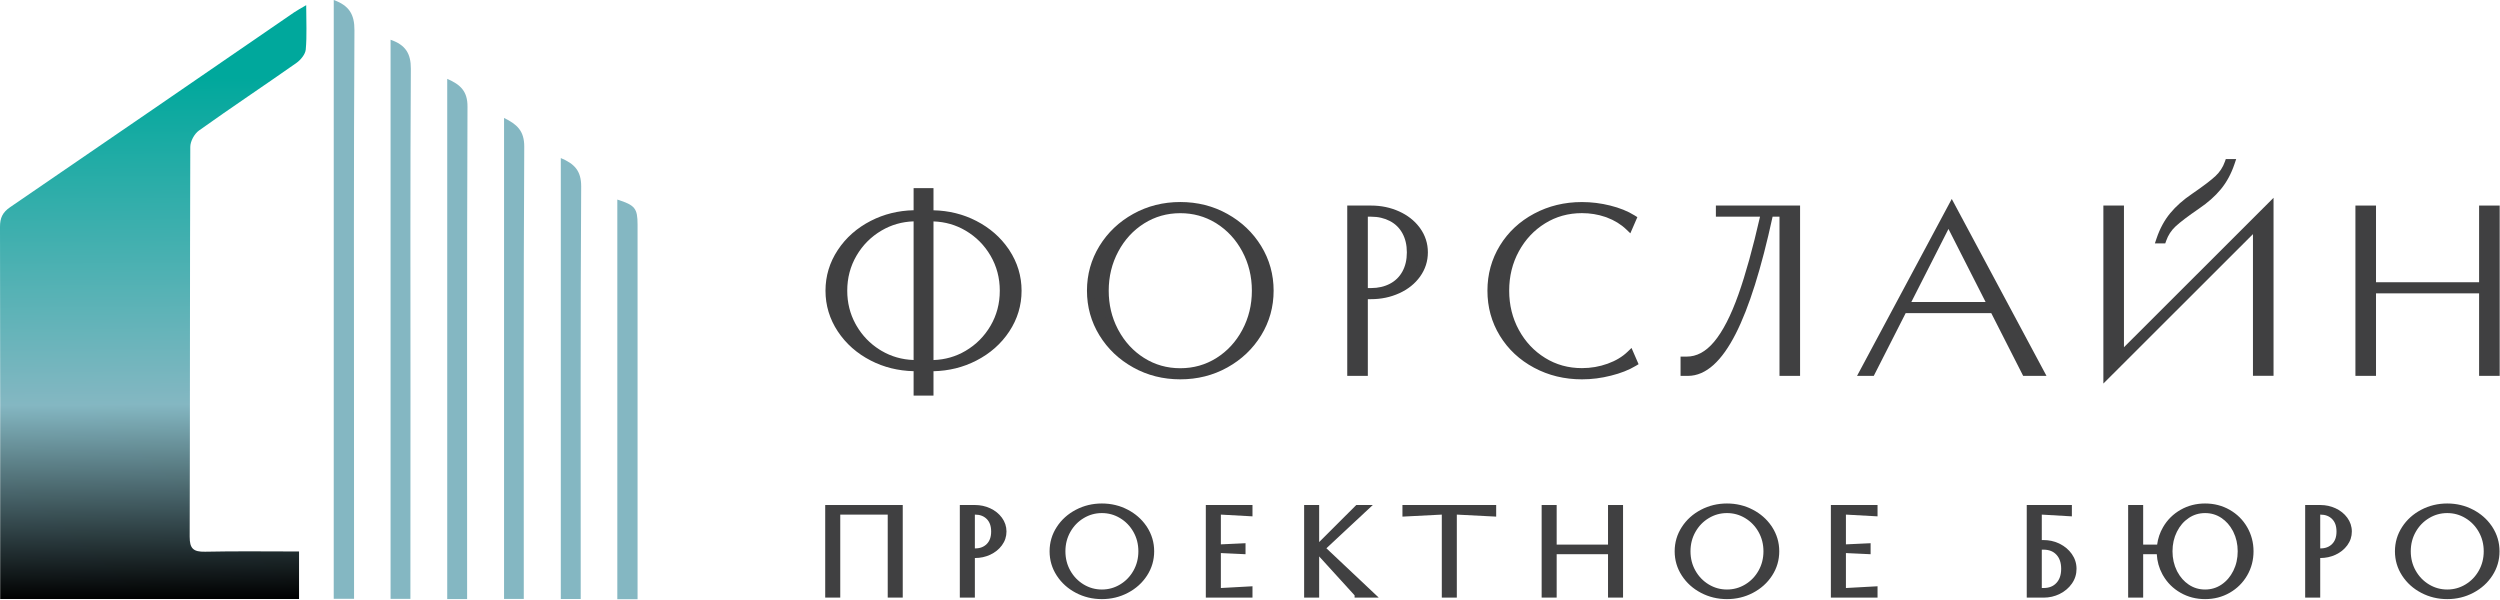 <?xml version="1.0" encoding="UTF-8"?> <svg xmlns="http://www.w3.org/2000/svg" width="963" height="231" viewBox="0 0 963 231" fill="none"><path d="M352.929 141.52C346.819 141.52 341.209 140.21 336.099 137.58C330.989 134.96 326.939 131.37 323.939 126.84C320.949 122.31 319.449 117.35 319.449 111.98C319.449 106.61 320.939 101.66 323.939 97.12C326.929 92.58 330.989 89 336.099 86.38C341.209 83.76 346.819 82.44 352.929 82.44H355.109V83.78H352.929C347.789 83.78 343.089 85.03 338.819 87.54C334.549 90.05 331.169 93.45 328.659 97.74C326.149 102.04 324.889 106.78 324.889 111.97C324.889 117.16 326.149 121.91 328.659 126.2C331.169 130.5 334.559 133.9 338.819 136.4C343.089 138.91 347.789 140.16 352.929 140.16H355.109V141.5H352.929V141.52ZM353.389 150.92V73.94H358.109V150.92H353.389ZM356.379 141.52V140.18H358.559C363.699 140.18 368.399 138.93 372.669 136.42C376.939 133.91 380.319 130.51 382.829 126.22C385.339 121.92 386.589 117.18 386.589 111.99C386.589 106.8 385.329 102.05 382.829 97.76C380.319 93.46 376.929 90.06 372.669 87.56C368.409 85.05 363.699 83.8 358.559 83.8H356.379V82.46H358.559C364.669 82.46 370.279 83.77 375.389 86.4C380.499 89.03 384.549 92.61 387.549 97.14C390.539 101.68 392.039 106.63 392.039 112C392.039 117.37 390.539 122.33 387.549 126.86C384.559 131.4 380.499 134.98 375.389 137.6C370.279 140.23 364.669 141.54 358.559 141.54H356.379V141.52Z" fill="#404041"></path><path d="M385.121 111.99C385.121 107.05 383.924 102.556 381.561 98.5V98.501C379.177 94.418 375.968 91.2 371.927 88.828L371.924 88.826C368.182 86.622 364.071 85.443 359.58 85.289V138.691C364.069 138.537 368.173 137.359 371.926 135.153C375.977 132.772 379.177 129.554 381.562 125.479C383.934 121.414 385.121 116.932 385.121 111.99ZM354.859 149.451H356.641V143.01H354.91V142.97H354.859V149.451ZM354.859 138.69H356.58V138.711H356.641V85.269H354.91V85.25H354.859V138.69ZM354.859 80.971H356.58V80.991H356.641V75.41H354.859V80.971ZM393.51 112C393.51 117.661 391.922 122.901 388.776 127.668L388.777 127.669C385.64 132.433 381.382 136.178 376.062 138.906L376.062 138.907C371.018 141.503 365.517 142.858 359.58 142.997V152.39H351.921V142.977C345.98 142.839 340.475 141.484 335.428 138.887V138.886C330.105 136.156 325.86 132.401 322.715 127.651L322.714 127.65C319.567 122.883 317.98 117.642 317.98 111.98C317.98 106.32 319.557 101.089 322.714 96.311C325.852 91.546 330.109 87.8 335.43 85.072C340.474 82.486 345.979 81.122 351.921 80.983V72.471H359.58V81.003C365.517 81.142 371.018 82.498 376.062 85.094C381.217 87.747 385.363 91.345 388.478 95.887L388.775 96.329L388.777 96.332C391.923 101.108 393.51 106.338 393.51 112ZM388.06 111.99C388.06 117.428 386.747 122.426 384.1 126.961L384.099 126.963C382.449 129.781 380.438 132.238 378.064 134.329C381.411 132.091 384.163 129.332 386.323 126.052V126.051C389.157 121.758 390.57 117.079 390.57 112C390.57 106.924 389.158 102.255 386.325 97.952L386.055 97.551C383.958 94.492 381.343 91.896 378.192 89.762C380.392 91.721 382.279 94.001 383.85 96.599L384.1 97.019V97.02C386.736 101.544 388.06 106.551 388.06 111.99ZM320.92 111.98C320.92 117.059 322.334 121.738 325.167 126.031H325.166C327.33 129.299 330.071 132.055 333.403 134.292C331.041 132.208 329.034 129.756 327.391 126.941V126.94C324.744 122.416 323.421 117.409 323.421 111.971C323.421 106.531 324.745 101.533 327.391 97L327.392 96.998C329.02 94.215 331.001 91.784 333.336 89.71C330.029 91.937 327.309 94.677 325.168 97.929L325.166 97.931C322.324 102.232 320.92 106.901 320.92 111.98ZM326.359 111.971C326.359 116.602 327.412 120.84 329.498 124.692L329.929 125.458L329.93 125.46C332.164 129.288 335.125 132.356 338.816 134.679L339.564 135.133V135.134C343.32 137.341 347.428 138.519 351.921 138.672V85.268C347.428 85.42 343.32 86.6 339.564 88.808C335.514 91.189 332.313 94.406 329.929 98.481C327.555 102.547 326.359 107.031 326.359 111.971Z" fill="#404041"></path><path d="M454.65 144.65C448.3 144.65 442.49 143.19 437.23 140.26C431.97 137.34 427.81 133.38 424.75 128.4C421.7 123.42 420.17 117.94 420.17 111.97C420.17 106 421.7 100.53 424.75 95.54C427.8 90.56 431.97 86.6 437.23 83.68C442.49 80.76 448.3 79.29 454.65 79.29C461 79.29 466.81 80.75 472.07 83.68C477.33 86.61 481.49 90.56 484.55 95.54C487.6 100.52 489.13 106 489.13 111.97C489.13 117.94 487.6 123.41 484.55 128.4C481.49 133.38 477.33 137.34 472.07 140.26C466.81 143.19 461 144.65 454.65 144.65ZM454.65 143.31C460.03 143.31 464.93 141.92 469.35 139.15C473.76 136.37 477.26 132.59 479.83 127.78C482.4 122.98 483.69 117.71 483.69 111.98C483.69 106.25 482.4 100.98 479.83 96.18C477.26 91.38 473.76 87.59 469.35 84.81C464.93 82.04 460.03 80.65 454.65 80.65C449.26 80.65 444.37 82.04 439.95 84.81C435.53 87.59 432.04 91.38 429.47 96.18C426.9 100.98 425.61 106.25 425.61 111.98C425.61 117.71 426.89 122.98 429.47 127.78C432.04 132.58 435.53 136.37 439.95 139.15C444.37 141.92 449.26 143.31 454.65 143.31Z" fill="#404041"></path><path d="M482.22 111.98C482.22 106.48 480.983 101.45 478.533 96.874C476.079 92.291 472.753 88.694 468.568 86.056L468.176 85.814C464.1 83.355 459.602 82.119 454.649 82.119C449.528 82.119 444.909 83.436 440.729 86.056L440.729 86.055C436.536 88.692 433.219 92.289 430.765 96.874C428.315 101.45 427.078 106.48 427.078 111.98C427.078 117.31 428.229 122.196 430.536 126.654L430.764 127.084L430.765 127.086C433.219 131.671 436.536 135.267 440.729 137.904C444.908 140.524 449.528 141.841 454.649 141.841C459.761 141.841 464.389 140.523 468.568 137.904C472.754 135.265 476.08 131.679 478.533 127.088V127.086C480.983 122.51 482.22 117.481 482.22 111.98ZM485.158 111.98C485.158 117.94 483.815 123.45 481.125 128.474L481.124 128.473C479.417 131.668 477.31 134.437 474.812 136.781C478.251 134.296 481.076 131.245 483.297 127.631C486.202 122.876 487.659 117.673 487.659 111.97C487.659 106.266 486.202 101.053 483.297 96.31L483.02 95.866C480.825 92.418 478.064 89.5 474.728 87.103C477.263 89.466 479.399 92.262 481.125 95.486C483.815 100.51 485.158 106.021 485.158 111.98ZM421.639 111.97C421.639 117.674 423.096 122.887 426.001 127.631L426.278 128.074C428.453 131.491 431.183 134.392 434.477 136.774C431.981 134.429 429.88 131.66 428.175 128.476L427.925 128.003C425.39 123.104 424.14 117.752 424.14 111.98C424.14 106.021 425.484 100.51 428.174 95.486C429.902 92.26 432.034 89.46 434.573 87.095C431.091 89.592 428.233 92.663 426.002 96.306C423.095 101.061 421.639 106.266 421.639 111.97ZM490.599 111.97C490.599 118.206 488.996 123.941 485.803 129.166L485.801 129.169C482.605 134.369 478.258 138.504 472.783 141.543C467.292 144.602 461.234 146.119 454.649 146.119C448.064 146.119 442.005 144.603 436.514 141.544V141.543C431.039 138.504 426.692 134.369 423.497 129.169L423.496 129.168C420.302 123.952 418.699 118.205 418.699 111.97C418.699 105.734 420.302 99.998 423.495 94.773L423.496 94.772C426.683 89.569 431.042 85.434 436.516 82.395C442.005 79.348 448.063 77.82 454.649 77.82C461.234 77.82 467.293 79.338 472.784 82.397C478.257 85.445 482.604 89.569 485.801 94.77L485.802 94.772C488.996 99.988 490.599 105.735 490.599 111.97Z" fill="#404041"></path><path d="M520.43 143.31V80.65H528.14C531.83 80.65 535.25 81.37 538.39 82.8C541.53 84.23 544.01 86.22 545.83 88.75C547.65 91.29 548.55 94.11 548.55 97.21C548.55 100.31 547.64 103.13 545.83 105.67C544.01 108.21 541.54 110.19 538.39 111.62C535.24 113.05 531.82 113.77 528.14 113.77H524.6V112.43H528.14C531.1 112.43 533.75 111.82 536.08 110.6C538.41 109.38 540.21 107.62 541.48 105.32C542.75 103.02 543.39 100.32 543.39 97.22C543.39 94.12 542.75 91.42 541.48 89.12C540.21 86.82 538.41 85.06 536.08 83.84C533.75 82.62 531.11 82 528.14 82H525.42V143.32H520.43V143.31Z" fill="#404041"></path><path d="M541.919 97.221C541.919 94.326 541.323 91.879 540.192 89.831C539.062 87.784 537.472 86.229 535.397 85.143C533.3 84.044 530.898 83.47 528.139 83.47H526.889V110.961H528.139C530.892 110.961 533.303 110.395 535.397 109.299C537.472 108.212 539.062 106.658 540.192 104.61C541.323 102.563 541.919 100.115 541.919 97.221ZM521.898 141.851H523.949V115.24H523.129V110.961H523.949V82.12H521.898V141.851ZM544.858 97.221C544.858 100.526 544.175 103.479 542.766 106.031C542.331 106.817 541.838 107.547 541.291 108.221C542.601 107.236 543.712 106.102 544.634 104.814C546.267 102.521 547.079 100 547.079 97.211C547.079 94.417 546.275 91.896 544.634 89.606V89.606C543.706 88.317 542.585 87.175 541.265 86.186C541.823 86.869 542.324 87.611 542.766 88.41C544.175 90.962 544.858 93.915 544.858 97.221ZM550.019 97.211C550.018 100.62 549.011 103.738 547.025 106.523L547.023 106.526C545.039 109.296 542.357 111.433 538.996 112.959C535.644 114.481 532.016 115.24 528.139 115.24H526.889V144.79H518.959V79.181H528.139C532.025 79.181 535.655 79.94 538.998 81.463C542.139 82.893 544.699 84.869 546.642 87.383L547.021 87.893L547.023 87.894C549.023 90.685 550.019 93.805 550.019 97.211Z" fill="#404041"></path><path d="M609.36 144.65C602.89 144.65 596.97 143.22 591.62 140.35C586.27 137.49 582.06 133.56 579.01 128.58C575.96 123.6 574.43 118.06 574.43 111.98C574.43 105.89 575.96 100.36 579.01 95.37C582.06 90.39 586.27 86.46 591.62 83.6C596.97 80.74 602.89 79.3 609.36 79.3C612.87 79.3 616.38 79.73 619.88 80.6C623.39 81.47 626.38 82.67 628.86 84.22L627.5 87.35C625.26 85.2 622.57 83.55 619.43 82.38C616.28 81.22 612.93 80.63 609.36 80.63C603.85 80.63 598.86 82.02 594.39 84.79C589.91 87.57 586.37 91.34 583.77 96.11C581.17 100.88 579.87 106.17 579.87 111.95C579.87 117.74 581.17 123.02 583.77 127.79C586.37 132.56 589.91 136.34 594.39 139.11C598.87 141.89 603.86 143.27 609.36 143.27C612.99 143.27 616.45 142.67 619.75 141.48C623.05 140.29 625.79 138.65 627.96 136.56L629.32 139.69C626.84 141.18 623.8 142.38 620.2 143.27C616.6 144.2 612.99 144.65 609.36 144.65Z" fill="#404041"></path><path d="M578.399 111.951C578.399 105.942 579.753 100.407 582.479 95.407C584.352 91.969 586.7 89.02 589.518 86.563C585.703 89.095 582.619 92.288 580.262 96.136C577.358 100.887 575.898 106.15 575.898 111.98C575.898 117.8 577.359 123.073 580.262 127.813C582.664 131.735 585.821 134.976 589.737 137.531C586.821 135.036 584.4 132.019 582.479 128.494C579.753 123.494 578.399 117.97 578.399 111.951ZM627.408 138.982C627.288 139.077 627.168 139.172 627.045 139.264C627.179 139.197 627.311 139.127 627.441 139.058L627.408 138.982ZM626.504 84.571C626.655 84.685 626.803 84.802 626.951 84.92L626.99 84.831C626.83 84.743 626.668 84.656 626.504 84.571ZM581.338 111.951C581.338 117.511 582.585 122.547 585.06 127.087C587.542 131.641 590.907 135.229 595.161 137.86L595.164 137.862C599.399 140.49 604.118 141.8 609.358 141.8C612.823 141.8 616.114 141.229 619.25 140.098C622.388 138.967 624.941 137.426 626.939 135.501L628.463 134.034L631.18 140.287L630.075 140.95C627.442 142.532 624.259 143.78 620.552 144.697L620.551 144.696C616.835 145.654 613.106 146.12 609.358 146.12C602.664 146.12 596.502 144.638 590.924 141.645C585.354 138.667 580.947 134.559 577.756 129.348C574.559 124.128 572.959 118.32 572.959 111.98C572.959 105.63 574.559 99.833 577.755 94.604L577.756 94.603C580.948 89.391 585.355 85.282 590.926 82.304C596.502 79.323 602.662 77.831 609.358 77.831C612.99 77.831 616.619 78.276 620.233 79.174L620.232 79.175C623.856 80.073 626.998 81.324 629.638 82.974L630.711 83.645L628.005 89.874L626.481 88.411C624.4 86.413 621.888 84.866 618.921 83.759L618.359 83.56C615.542 82.594 612.55 82.1 609.358 82.1C604.109 82.1 599.39 83.42 595.163 86.04L595.162 86.039C590.905 88.681 587.541 92.261 585.06 96.814C582.585 101.354 581.338 106.4 581.338 111.951Z" fill="#404041"></path><path d="M648.818 143.31V138.83H649.728C654.018 138.83 657.908 136.76 661.388 132.61C664.868 128.46 668.088 122.21 671.048 113.86C674.008 105.51 676.978 94.67 679.938 81.37H681.748C677.328 102.14 672.508 117.65 667.278 127.92C662.048 138.18 656.338 143.32 650.178 143.32H648.818V143.31ZM686.928 143.31V81.99H662.428V80.65H691.918V143.31H686.928Z" fill="#404041"></path><path d="M693.389 79.181V144.78H685.46V83.46H682.804C678.479 103.382 673.754 118.445 668.589 128.587V128.588C663.327 138.911 657.248 144.79 650.18 144.79H647.35V137.361H649.729C653.476 137.361 656.985 135.576 660.264 131.666C663.582 127.709 666.73 121.645 669.664 113.369C672.417 105.603 675.19 95.63 677.962 83.46H660.96V79.181H693.389ZM661.088 135.123C657.891 138.352 654.286 140.135 650.289 140.287V141.848C653.872 141.806 657.496 139.713 661.088 135.123ZM688.398 141.841H690.45V82.12H688.398V141.841Z" fill="#404041"></path><path d="M717.789 143.31L751.819 79.75L785.849 143.31H780.219L750.549 84.95L720.879 143.31H717.789ZM731.939 119.14L732.669 117.8H769.599L770.239 119.14H731.939Z" fill="#404041"></path><path d="M788.304 144.779H779.318L767.031 120.609H734.069L721.781 144.779H715.336L751.82 76.637L788.304 144.779ZM781.122 141.841H783.396L772.029 120.609H770.328L781.122 141.841ZM751.47 83.516L768.152 116.33H769.738L751.819 82.862L751.47 83.516ZM736.245 116.33H764.855L750.55 88.192L736.245 116.33Z" fill="#404041"></path><path d="M811.689 144.2V80.64H816.679V137.3L874.299 79.74V143.3H869.309V86.64L811.689 144.2ZM832.109 92.28C833.319 88.7 834.979 85.63 837.099 83.06C839.219 80.5 841.909 78.11 845.179 75.9C849.529 72.92 852.619 70.57 854.429 68.87C856.249 67.17 857.579 65.13 858.419 62.74H859.329C858.119 66.32 856.449 69.4 854.339 71.96C852.219 74.53 849.529 76.91 846.269 79.12C841.909 82.11 838.83 84.45 837.01 86.15C835.19 87.85 833.859 89.9 833.019 92.28H832.109Z" fill="#404041"></path><path d="M875.768 144.77H867.839V90.185L810.219 147.745V79.171H818.148V133.754L875.768 76.195V144.77ZM870.778 85.334V141.831H872.829V83.285L870.778 85.334ZM813.158 140.653L815.209 138.604V82.109H813.158V140.653ZM861.377 61.27L860.721 63.211C859.461 66.938 857.71 70.18 855.473 72.894L855.472 72.895C853.247 75.592 850.446 78.064 847.093 80.337C842.746 83.318 839.745 85.605 838.012 87.225C836.369 88.76 835.167 90.607 834.404 92.769L834.059 93.75H830.061L830.716 91.81C831.975 88.083 833.717 84.85 835.965 82.125L835.967 82.123C838.188 79.441 840.985 76.961 844.348 74.688C848.688 71.714 851.699 69.417 853.422 67.799L853.426 67.796C855.07 66.26 856.27 64.422 857.032 62.253L857.377 61.27H861.377ZM850.319 74.064C849.045 75.001 847.607 76.017 846.009 77.112L846.001 77.118C844.176 78.352 842.547 79.637 841.108 80.97C842.386 80.031 843.83 79.011 845.438 77.908L845.443 77.903C847.261 76.671 848.884 75.392 850.319 74.064Z" fill="#404041"></path><path d="M908.779 143.31V80.65H913.769V143.31H908.779ZM911.509 111.53V110.19H958.689V111.53H911.509ZM956.419 143.31V80.65H961.409V143.31H956.419Z" fill="#404041"></path><path d="M915.238 79.181V108.721H954.949V79.181H962.878V144.78H954.949V113H915.238V144.78H907.309V79.181H915.238ZM957.888 141.841H959.938V113H957.888V141.841ZM910.248 141.841H912.299V113H910.248V141.841ZM910.248 108.721H912.299V82.12H910.248V108.721ZM957.888 108.721H959.938V82.12H957.888V108.721Z" fill="#404041"></path><path d="M319.279 228.78V195.94H346.329V228.78H343.359V196.82H322.259V228.78H319.279Z" fill="#404041"></path><path d="M347.737 194.532V230.188H341.951V198.228H323.668V230.188H317.871V194.532H347.737ZM344.768 227.372H344.921V197.348H344.768V227.372ZM320.688 227.372H320.851V197.348H320.688V227.372Z" fill="#404041"></path><path d="M371.129 228.78V195.94H375.589C377.449 195.94 379.209 196.32 380.849 197.08C382.489 197.84 383.809 198.9 384.799 200.25C385.789 201.6 386.289 203.09 386.289 204.74C386.289 206.38 385.799 207.88 384.799 209.23C383.809 210.58 382.489 211.63 380.849 212.4C379.209 213.16 377.449 213.54 375.589 213.54H373.689V212.66H375.589C377.849 212.66 379.679 211.96 381.089 210.55C382.499 209.14 383.199 207.21 383.199 204.74C383.199 202.28 382.499 200.34 381.089 198.93C379.679 197.52 377.849 196.82 375.589 196.82H374.109V228.78H371.129Z" fill="#404041"></path><path d="M381.79 204.74C381.79 202.557 381.178 201.011 380.093 199.926C378.984 198.817 377.531 198.228 375.589 198.228H375.518V211.251H375.589C377.531 211.251 378.984 210.663 380.093 209.554C381.178 208.469 381.79 206.931 381.79 204.74ZM372.537 227.372H372.7V214.949H372.537V227.372ZM372.537 211.251H372.7V197.348H372.537V211.251ZM384.607 204.74C384.607 205.601 384.53 206.421 384.37 207.194C384.713 206.425 384.881 205.61 384.881 204.74C384.881 203.871 384.712 203.062 384.371 202.295C384.53 203.067 384.607 203.883 384.607 204.74ZM387.697 204.74C387.697 206.68 387.11 208.472 385.934 210.062L385.935 210.063C384.79 211.623 383.276 212.815 381.447 213.674L381.441 213.678C379.609 214.527 377.646 214.949 375.589 214.949H375.518V230.188H369.721V194.532H375.589C377.646 194.532 379.609 194.953 381.441 195.802C383.28 196.654 384.793 197.861 385.935 199.417C387.096 201.001 387.697 202.781 387.697 204.74Z" fill="#404041"></path><path d="M424.449 229.37C421.079 229.37 417.959 228.62 415.079 227.11C412.209 225.61 409.929 223.55 408.239 220.95C406.549 218.35 405.709 215.49 405.709 212.36C405.709 209.23 406.549 206.37 408.239 203.77C409.919 201.17 412.199 199.12 415.079 197.61C417.959 196.1 421.079 195.35 424.449 195.35C427.819 195.35 430.939 196.1 433.809 197.61C436.679 199.12 438.959 201.17 440.649 203.77C442.329 206.37 443.179 209.24 443.179 212.36C443.179 215.49 442.339 218.35 440.649 220.95C438.959 223.55 436.689 225.6 433.809 227.11C430.939 228.62 427.819 229.37 424.449 229.37ZM424.449 228.49C427.219 228.49 429.799 227.78 432.179 226.35C434.559 224.92 436.439 222.98 437.829 220.51C439.219 218.05 439.909 215.33 439.909 212.36C439.909 209.39 439.219 206.67 437.829 204.21C436.439 201.75 434.559 199.8 432.179 198.37C429.799 196.94 427.229 196.23 424.449 196.23C421.669 196.23 419.099 196.94 416.719 198.37C414.339 199.8 412.459 201.74 411.069 204.21C409.679 206.67 408.989 209.39 408.989 212.36C408.989 215.33 409.679 218.05 411.069 220.51C412.459 222.97 414.339 224.92 416.719 226.35C419.099 227.78 421.679 228.49 424.449 228.49Z" fill="#404041"></path><path d="M407.58 212.36C407.58 209.829 408.049 207.447 408.996 205.233C407.741 207.411 407.117 209.776 407.117 212.36C407.117 214.944 407.742 217.307 408.996 219.486C408.05 217.272 407.58 214.89 407.58 212.36ZM410.397 212.36C410.397 215.102 411.032 217.581 412.295 219.817C413.569 222.071 415.279 223.842 417.444 225.143C419.604 226.441 421.933 227.082 424.449 227.082C426.965 227.082 429.294 226.44 431.453 225.143C433.62 223.841 435.329 222.08 436.602 219.82L436.603 219.817C437.866 217.581 438.501 215.102 438.501 212.36C438.501 209.618 437.866 207.139 436.603 204.903C435.329 202.649 433.619 200.879 431.453 199.578C429.293 198.28 426.975 197.638 424.449 197.638C421.924 197.638 419.604 198.28 417.444 199.578C415.277 200.88 413.568 202.64 412.296 204.901L412.295 204.903C411.032 207.139 410.397 209.618 410.397 212.36ZM441.317 212.36C441.317 214.865 440.857 217.224 439.93 219.419C441.159 217.259 441.771 214.918 441.771 212.36C441.77 209.821 441.156 207.477 439.938 205.318C440.86 207.508 441.317 209.861 441.317 212.36ZM444.587 212.36C444.587 215.758 443.67 218.886 441.83 221.717C440.003 224.528 437.548 226.739 434.464 228.356C431.383 229.977 428.037 230.779 424.449 230.779C420.861 230.779 417.515 229.978 414.425 228.358V228.357C411.349 226.749 408.884 224.527 407.058 221.717C405.217 218.886 404.301 215.758 404.301 212.36C404.301 208.961 405.217 205.834 407.058 203.002C408.876 200.189 411.343 197.978 414.425 196.363C417.515 194.743 420.861 193.942 424.449 193.942C428.037 193.942 431.383 194.743 434.465 196.364C437.345 197.879 439.691 199.916 441.479 202.482L441.83 203.002L441.832 203.005C443.659 205.833 444.587 208.969 444.587 212.36Z" fill="#404041"></path><path d="M465.889 228.78V195.94H481.049V197.41L470.349 196.82H468.869V227.91H470.349L481.049 227.32V228.79H465.889V228.78ZM478.369 212.01L469.569 211.6V211.13L478.369 210.72V212.01Z" fill="#404041"></path><path d="M482.457 194.532V198.898L470.307 198.228H470.277V209.687L479.777 209.245V213.486L470.277 213.042V226.501H470.307L482.457 225.832V230.199H464.48V194.532H482.457ZM467.297 227.381H467.46V197.348H467.297V227.381Z" fill="#404041"></path><path d="M503.76 228.78V195.94H506.73V228.78H503.76ZM523.2 228.78L507.45 211.48L523.02 195.94H525.22L508.87 211.19L527.54 228.79H523.2V228.78Z" fill="#404041"></path><path d="M508.139 194.532V208.802L522.024 194.943L522.438 194.532H528.795L510.928 211.195L531.087 230.199H521.791V229.325L508.139 214.329V230.188H502.352V194.532H508.139ZM523.831 227.381H523.992L522.859 226.314L523.831 227.381ZM505.168 227.372H505.321V197.348H505.168V227.372Z" fill="#404041"></path><path d="M556.789 228.78V196.82H555.299L541.629 197.52V195.94H574.919V197.52L561.249 196.82H559.759V228.78H556.789Z" fill="#404041"></path><path d="M576.327 194.532V199.002L561.215 198.228H561.167V230.188H555.381V198.228H555.333L540.221 199.002V194.532H576.327ZM558.197 227.372H558.351V197.348H558.197V227.372Z" fill="#404041"></path><path d="M595.25 228.78V195.94H598.22V228.78H595.25ZM596.92 212.07V211.19H622.13V212.07H596.92ZM620.82 228.78V195.94H623.79V228.78H620.82Z" fill="#404041"></path><path d="M599.629 194.532V209.782H619.411V194.532H625.198V230.188H619.411V213.478H599.629V230.188H593.842V194.532H599.629ZM622.229 227.372H622.382V213.478H622.229V227.372ZM596.658 227.372H596.812V213.478H596.658V227.372ZM622.229 209.782H622.382V197.348H622.229V209.782ZM596.658 209.782H596.812V197.348H596.658V209.782Z" fill="#404041"></path><path d="M665.228 229.37C661.858 229.37 658.738 228.62 655.858 227.11C652.988 225.61 650.708 223.55 649.018 220.95C647.328 218.35 646.488 215.49 646.488 212.36C646.488 209.23 647.328 206.37 649.018 203.77C650.698 201.17 652.978 199.12 655.858 197.61C658.728 196.1 661.858 195.35 665.228 195.35C668.598 195.35 671.718 196.1 674.588 197.61C677.458 199.12 679.738 201.17 681.428 203.77C683.108 206.37 683.958 209.24 683.958 212.36C683.958 215.49 683.118 218.35 681.428 220.95C679.738 223.55 677.468 225.6 674.588 227.11C671.718 228.62 668.598 229.37 665.228 229.37ZM665.228 228.49C667.998 228.49 670.578 227.78 672.958 226.35C675.338 224.92 677.218 222.98 678.608 220.51C679.998 218.05 680.688 215.33 680.688 212.36C680.688 209.39 679.998 206.67 678.608 204.21C677.218 201.75 675.338 199.8 672.958 198.37C670.578 196.94 668.008 196.23 665.228 196.23C662.448 196.23 659.878 196.94 657.498 198.37C655.118 199.8 653.238 201.74 651.848 204.21C650.458 206.67 649.768 209.39 649.768 212.36C649.768 215.33 650.458 218.05 651.848 220.51C653.238 222.97 655.118 224.92 657.498 226.35C659.878 227.78 662.448 228.49 665.228 228.49Z" fill="#404041"></path><path d="M648.362 212.36C648.362 209.829 648.831 207.447 649.777 205.233C648.523 207.412 647.898 209.776 647.898 212.36C647.898 214.944 648.523 217.307 649.777 219.486C648.831 217.272 648.362 214.89 648.362 212.36ZM651.179 212.36C651.179 215.102 651.813 217.581 653.076 219.817C654.35 222.071 656.06 223.842 658.226 225.143C660.386 226.441 662.705 227.082 665.23 227.082C667.746 227.082 670.076 226.441 672.235 225.143C674.402 223.841 676.111 222.08 677.383 219.82L677.384 219.817C678.647 217.581 679.282 215.102 679.282 212.36C679.282 209.618 678.647 207.139 677.384 204.903C676.11 202.649 674.401 200.879 672.235 199.578C670.075 198.28 667.756 197.638 665.23 197.638C662.705 197.638 660.386 198.28 658.226 199.578C656.058 200.88 654.35 202.64 653.078 204.901L653.076 204.903C651.813 207.139 651.179 209.618 651.179 212.36ZM682.099 212.36C682.099 214.865 681.638 217.224 680.711 219.419C681.94 217.259 682.552 214.918 682.552 212.36C682.552 209.821 681.937 207.477 680.719 205.318C681.641 207.508 682.099 209.861 682.099 212.36ZM685.369 212.36C685.369 215.758 684.452 218.886 682.611 221.717C680.785 224.528 678.329 226.739 675.245 228.356C672.164 229.977 668.818 230.779 665.23 230.779C661.642 230.779 658.296 229.978 655.206 228.358V228.357C652.13 226.749 649.666 224.527 647.84 221.717C645.999 218.886 645.082 215.758 645.082 212.36C645.082 208.963 645.998 205.836 647.837 203.005C649.656 200.19 652.123 197.979 655.206 196.363C658.288 194.742 661.644 193.942 665.23 193.942C668.818 193.942 672.165 194.743 675.246 196.364C678.126 197.879 680.473 199.916 682.261 202.482L682.611 203.002L682.613 203.005C684.44 205.833 685.369 208.969 685.369 212.36Z" fill="#404041"></path><path d="M706.66 228.78V195.94H721.82V197.41L711.12 196.82H709.64V227.91H711.12L721.82 227.32V228.79H706.66V228.78ZM719.15 212.01L710.35 211.6V211.13L719.15 210.72V212.01Z" fill="#404041"></path><path d="M723.229 194.532V198.898L711.078 198.228H711.049V209.687L720.559 209.245V213.486L711.049 213.042V226.501H711.078L723.229 225.832V230.199H705.252V194.532H723.229ZM708.068 227.381H708.231V197.348H708.068V227.381Z" fill="#404041"></path><path d="M782.109 228.78V195.94H796.679V197.41L786.569 196.82H785.089V227.91H787.169C789.669 227.91 791.659 227.12 793.139 225.53C794.629 223.95 795.369 221.81 795.369 219.11C795.369 216.41 794.629 214.27 793.139 212.69C791.649 211.11 789.659 210.32 787.169 210.32H784.669V209.44H787.169C789.189 209.44 791.059 209.87 792.789 210.73C794.509 211.59 795.889 212.75 796.919 214.22C797.949 215.69 798.469 217.32 798.469 219.12C798.469 220.92 797.959 222.55 796.919 224.02C795.889 225.49 794.509 226.65 792.789 227.51C791.069 228.37 789.189 228.8 787.169 228.8H782.109V228.78Z" fill="#404041"></path><path d="M793.961 219.11C793.961 216.675 793.3 214.913 792.114 213.656C790.93 212.401 789.333 211.728 787.169 211.728H786.498V226.501H787.169C789.345 226.501 790.937 225.829 792.108 224.571L792.114 224.564C793.3 223.306 793.961 221.545 793.961 219.11ZM783.518 227.391H783.681V211.728H783.518V227.391ZM783.518 208.032H783.681V197.348H783.518V208.032ZM799.878 219.12C799.878 221.206 799.28 223.122 798.069 224.833L798.068 224.833C796.893 226.508 795.327 227.816 793.419 228.77C791.493 229.733 789.395 230.208 787.169 230.208H780.701V194.532H798.088V198.903L786.521 198.228H786.498V208.032H787.169C789.258 208.032 791.222 208.45 793.052 209.294L793.416 209.469L793.419 209.47C795.329 210.425 796.896 211.734 798.072 213.412C799.267 215.116 799.878 217.028 799.878 219.12ZM796.777 219.11C796.777 220.099 796.683 221.039 796.495 221.922C796.874 221.052 797.061 220.123 797.061 219.12C797.061 218.136 796.877 217.221 796.51 216.361C796.689 217.226 796.777 218.144 796.777 219.11Z" fill="#404041"></path><path d="M821.17 228.78V195.94H824.14V228.78H821.17ZM822.77 212.07V211.19H833.06V212.07H822.77ZM849.41 229.37C846.2 229.37 843.28 228.62 840.64 227.11C838 225.61 835.93 223.55 834.43 220.95C832.92 218.35 832.17 215.49 832.17 212.36C832.17 209.23 832.92 206.37 834.43 203.77C835.93 201.17 838.01 199.12 840.64 197.61C843.27 196.1 846.2 195.35 849.41 195.35C852.62 195.35 855.54 196.1 858.18 197.61C860.82 199.12 862.89 201.17 864.39 203.77C865.89 206.37 866.65 209.24 866.65 212.36C866.65 215.49 865.9 218.35 864.39 220.95C862.88 223.55 860.81 225.6 858.18 227.11C855.54 228.62 852.62 229.37 849.41 229.37ZM849.41 228.49C852.02 228.49 854.39 227.78 856.51 226.35C858.63 224.92 860.3 222.98 861.53 220.51C862.76 218.05 863.37 215.33 863.37 212.36C863.37 209.39 862.75 206.67 861.53 204.21C860.3 201.75 858.63 199.8 856.51 198.37C854.39 196.94 852.02 196.23 849.41 196.23C846.79 196.23 844.43 196.94 842.3 198.37C840.18 199.8 838.51 201.74 837.28 204.21C836.05 206.67 835.44 209.39 835.44 212.36C835.44 215.33 836.06 218.05 837.28 220.51C838.51 222.97 840.18 224.92 842.3 226.35C844.42 227.78 846.79 228.49 849.41 228.49Z" fill="#404041"></path><path d="M861.962 212.36C861.962 209.594 861.386 207.092 860.271 204.84L860.054 204.421C858.948 202.36 857.505 200.74 855.723 199.538C853.842 198.269 851.748 197.638 849.41 197.638C847.063 197.638 844.977 198.269 843.085 199.54C841.183 200.823 839.67 202.57 838.541 204.838L838.54 204.84C837.416 207.088 836.849 209.589 836.849 212.36C836.849 215.126 837.424 217.629 838.54 219.88L838.756 220.298C839.861 222.36 841.305 223.979 843.088 225.182C844.968 226.45 847.062 227.082 849.41 227.082C851.748 227.081 853.842 226.45 855.723 225.182C857.626 223.898 859.14 222.151 860.27 219.882L860.271 219.88C861.394 217.633 861.962 215.131 861.962 212.36ZM822.578 227.372H822.731V213.479H822.578V227.372ZM833.614 213.479C833.763 215.813 834.386 217.958 835.479 219.94C834.65 217.924 834.176 215.766 834.061 213.479H833.614ZM835.468 204.798C834.612 206.354 834.047 208.012 833.772 209.782H834.185C834.393 208.039 834.818 206.376 835.468 204.798ZM822.578 209.782H822.731V197.348H822.578V209.782ZM864.778 212.36C864.778 215.079 864.296 217.627 863.315 219.985C864.598 217.678 865.241 215.149 865.241 212.36C865.241 209.577 864.587 207.033 863.306 204.718C864.285 207.077 864.778 209.631 864.778 212.36ZM868.059 212.36C868.059 215.726 867.248 218.833 865.607 221.658C863.972 224.474 861.722 226.7 858.881 228.332L858.879 228.333C856.013 229.972 852.85 230.779 849.41 230.779C845.97 230.779 842.806 229.972 839.94 228.333V228.332C837.086 226.709 834.837 224.472 833.212 221.658L832.914 221.125C831.645 218.763 830.944 216.211 830.794 213.479H825.548V230.189H819.762V194.532H825.548V209.782H830.929C831.242 207.394 831.999 205.152 833.212 203.063C834.84 200.243 837.101 198.019 839.938 196.389C842.796 194.748 845.971 193.942 849.41 193.942C852.85 193.942 856.013 194.748 858.879 196.387C861.731 198.019 863.983 200.246 865.609 203.066C867.237 205.886 868.059 209.001 868.059 212.36Z" fill="#404041"></path><path d="M889.359 228.78V195.94H893.819C895.679 195.94 897.439 196.32 899.079 197.08C900.719 197.84 902.039 198.9 903.029 200.25C904.019 201.6 904.519 203.09 904.519 204.74C904.519 206.38 904.029 207.88 903.029 209.23C902.039 210.58 900.719 211.63 899.079 212.4C897.439 213.16 895.679 213.54 893.819 213.54H891.919V212.66H893.819C896.079 212.66 897.909 211.96 899.319 210.55C900.729 209.14 901.429 207.21 901.429 204.74C901.429 202.28 900.729 200.34 899.319 198.93C897.909 197.52 896.079 196.82 893.819 196.82H892.339V228.78H889.359Z" fill="#404041"></path><path d="M900.021 204.74C900.02 202.557 899.408 201.011 898.323 199.926C897.214 198.817 895.762 198.228 893.819 198.228H893.748V211.251H893.819C895.762 211.251 897.214 210.663 898.323 209.554C899.409 208.469 900.021 206.931 900.021 204.74ZM890.768 227.372H890.931V214.949H890.768V227.372ZM890.768 211.251H890.931V197.348H890.768V211.251ZM902.838 204.74C902.838 205.603 902.759 206.424 902.599 207.199C902.943 206.429 903.111 205.612 903.111 204.74C903.111 203.87 902.943 203.06 902.602 202.293C902.761 203.065 902.838 203.883 902.838 204.74ZM905.928 204.74C905.928 206.68 905.34 208.472 904.164 210.062C903.02 211.622 901.507 212.815 899.678 213.674L899.672 213.678C897.84 214.527 895.877 214.949 893.819 214.949H893.748V230.188H887.951V194.532H893.819C895.877 194.532 897.84 194.953 899.672 195.802C901.51 196.654 903.024 197.861 904.165 199.417C905.326 201.001 905.928 202.781 905.928 204.74Z" fill="#404041"></path><path d="M942.679 229.37C939.309 229.37 936.189 228.62 933.309 227.11C930.439 225.61 928.159 223.55 926.469 220.95C924.779 218.35 923.939 215.49 923.939 212.36C923.939 209.23 924.779 206.37 926.469 203.77C928.149 201.17 930.429 199.12 933.309 197.61C936.179 196.1 939.309 195.35 942.679 195.35C946.049 195.35 949.169 196.1 952.039 197.61C954.909 199.12 957.19 201.17 958.88 203.77C960.56 206.37 961.409 209.24 961.409 212.36C961.409 215.49 960.57 218.35 958.88 220.95C957.19 223.55 954.919 225.6 952.039 227.11C949.169 228.62 946.049 229.37 942.679 229.37ZM942.679 228.49C945.449 228.49 948.029 227.78 950.409 226.35C952.789 224.92 954.669 222.98 956.059 220.51C957.449 218.05 958.139 215.33 958.139 212.36C958.139 209.39 957.449 206.67 956.059 204.21C954.669 201.75 952.789 199.8 950.409 198.37C948.029 196.94 945.459 196.23 942.679 196.23C939.899 196.23 937.329 196.94 934.949 198.37C932.569 199.8 930.689 201.74 929.299 204.21C927.909 206.67 927.219 209.39 927.219 212.36C927.219 215.33 927.909 218.05 929.299 220.51C930.689 222.97 932.569 224.92 934.949 226.35C937.329 227.78 939.909 228.49 942.679 228.49Z" fill="#404041"></path><path d="M925.812 212.36C925.812 209.829 926.28 207.447 927.227 205.233C925.972 207.412 925.348 209.776 925.348 212.36C925.348 214.944 925.972 217.307 927.227 219.486C926.28 217.272 925.812 214.89 925.812 212.36ZM928.628 212.36C928.628 215.102 929.262 217.581 930.525 219.817C931.799 222.071 933.509 223.842 935.675 225.143C937.834 226.441 940.164 227.082 942.68 227.082C945.195 227.082 947.524 226.44 949.684 225.143C951.851 223.841 953.56 222.08 954.832 219.82L954.833 219.817C956.096 217.581 956.731 215.102 956.731 212.36C956.731 209.618 956.096 207.139 954.833 204.903C953.559 202.649 951.849 200.879 949.684 199.578C947.524 198.28 945.205 197.638 942.68 197.638C940.154 197.638 937.835 198.28 935.675 199.578C933.508 200.88 931.799 202.64 930.526 204.901L930.525 204.903C929.262 207.139 928.628 209.618 928.628 212.36ZM959.548 212.36C959.548 214.865 959.088 217.224 958.16 219.419C959.389 217.259 960.001 214.918 960.001 212.36C960.001 209.821 959.386 207.477 958.168 205.318C959.091 207.508 959.548 209.861 959.548 212.36ZM962.817 212.36C962.817 215.758 961.901 218.886 960.061 221.717C958.234 224.528 955.779 226.739 952.694 228.356C949.613 229.977 946.267 230.779 942.68 230.779C939.092 230.779 935.745 229.978 932.655 228.358V228.357C929.579 226.749 927.115 224.527 925.289 221.717C923.449 218.886 922.531 215.758 922.531 212.36C922.531 208.963 923.447 205.836 925.286 203.005C927.105 200.19 929.573 197.979 932.655 196.363C935.737 194.742 939.093 193.942 942.68 193.942C946.267 193.942 949.614 194.743 952.695 196.364C955.575 197.879 957.922 199.916 959.71 202.482L960.061 203.002L960.062 203.005C961.89 205.833 962.817 208.969 962.817 212.36Z" fill="#404041"></path><path d="M117.95 1.99C117.95 8.28 118.26 13.71 117.78 19.07C117.61 20.91 115.83 23.08 114.17 24.25C101.71 33.01 89.02 41.45 76.63 50.29C74.86 51.55 73.31 54.43 73.3 56.57C73.12 106.63 73.22 156.69 73.06 206.75C73.05 211.35 74.51 212.61 79 212.52C90.94 212.26 102.89 212.43 115.19 212.43C115.19 218.03 115.19 225.37 115.19 230.74C76.79 230.74 38.65 230.74 0.07 230.74C0.07 228.91 0.07 225.26 0.07 223.81C0.07 178.35 0.11 132.89 7.4879e-05 87.43C-0.01 83.94 0.98 81.8 3.94 79.78C40.45 54.85 76.86 29.78 113.3 4.76C114.5 3.94 115.81 3.26 117.95 1.99Z" fill="url(#paint0_linear_1423_2298)"></path><path d="M128.561 0C134.471 2.14 136.571 5.52 136.531 11.66C136.231 62.06 136.361 112.47 136.361 162.88C136.361 183.38 136.381 203.88 136.381 224.38C136.381 226.33 136.381 228.29 136.381 230.66C133.621 230.66 131.251 230.66 128.551 230.66C128.561 153.91 128.561 77.18 128.561 0Z" fill="#84B7C2"></path><path d="M150.449 15.31C156.209 17.3 158.299 20.63 158.259 26.52C157.999 68.55 158.119 110.58 158.119 152.61C158.119 176.41 158.099 200.2 158.089 224C158.089 226.1 158.089 228.2 158.089 230.68C155.299 230.68 153.069 230.68 150.449 230.68C150.449 158.99 150.449 87.36 150.449 15.31Z" fill="#84B7C2"></path><path d="M172.27 30.37C177.38 32.58 180.11 35.16 180.08 41.07C179.84 102.1 179.93 163.13 179.93 224.16C179.93 226.25 179.93 228.34 179.93 230.75C177.09 230.75 174.85 230.75 172.27 230.75C172.27 164.04 172.27 97.5 172.27 30.37Z" fill="#84B7C2"></path><path d="M194.16 45.43C199.08 47.85 201.98 50.34 201.94 56.53C201.63 112.36 201.76 168.2 201.76 224.03C201.76 226.13 201.76 228.23 201.76 230.7C199.03 230.7 196.79 230.7 194.16 230.7C194.16 169.09 194.16 107.48 194.16 45.43Z" fill="#84B7C2"></path><path d="M216.02 60.88C221.24 63.08 223.91 65.76 223.87 71.88C223.56 122.79 223.69 173.7 223.69 224.61C223.69 226.55 223.69 228.48 223.69 230.73C220.91 230.73 218.67 230.73 216.02 230.73C216.02 174.18 216.02 117.68 216.02 60.88Z" fill="#84B7C2"></path><path d="M245.591 230.81C242.701 230.81 240.451 230.81 237.791 230.81C237.791 179.38 237.791 128.14 237.791 76.87C244.621 79.04 245.581 80.24 245.591 86.55C245.591 132.64 245.591 178.72 245.591 224.81C245.591 226.59 245.591 228.38 245.591 230.81Z" fill="#84B7C2"></path><defs><linearGradient id="paint0_linear_1423_2298" x1="58.314" y1="2.363" x2="59.75" y2="231.09" gradientUnits="userSpaceOnUse"><stop offset="0.121" stop-color="#00A89C"></stop><stop offset="0.671" stop-color="#84B7C2"></stop><stop offset="1"></stop></linearGradient></defs></svg> 